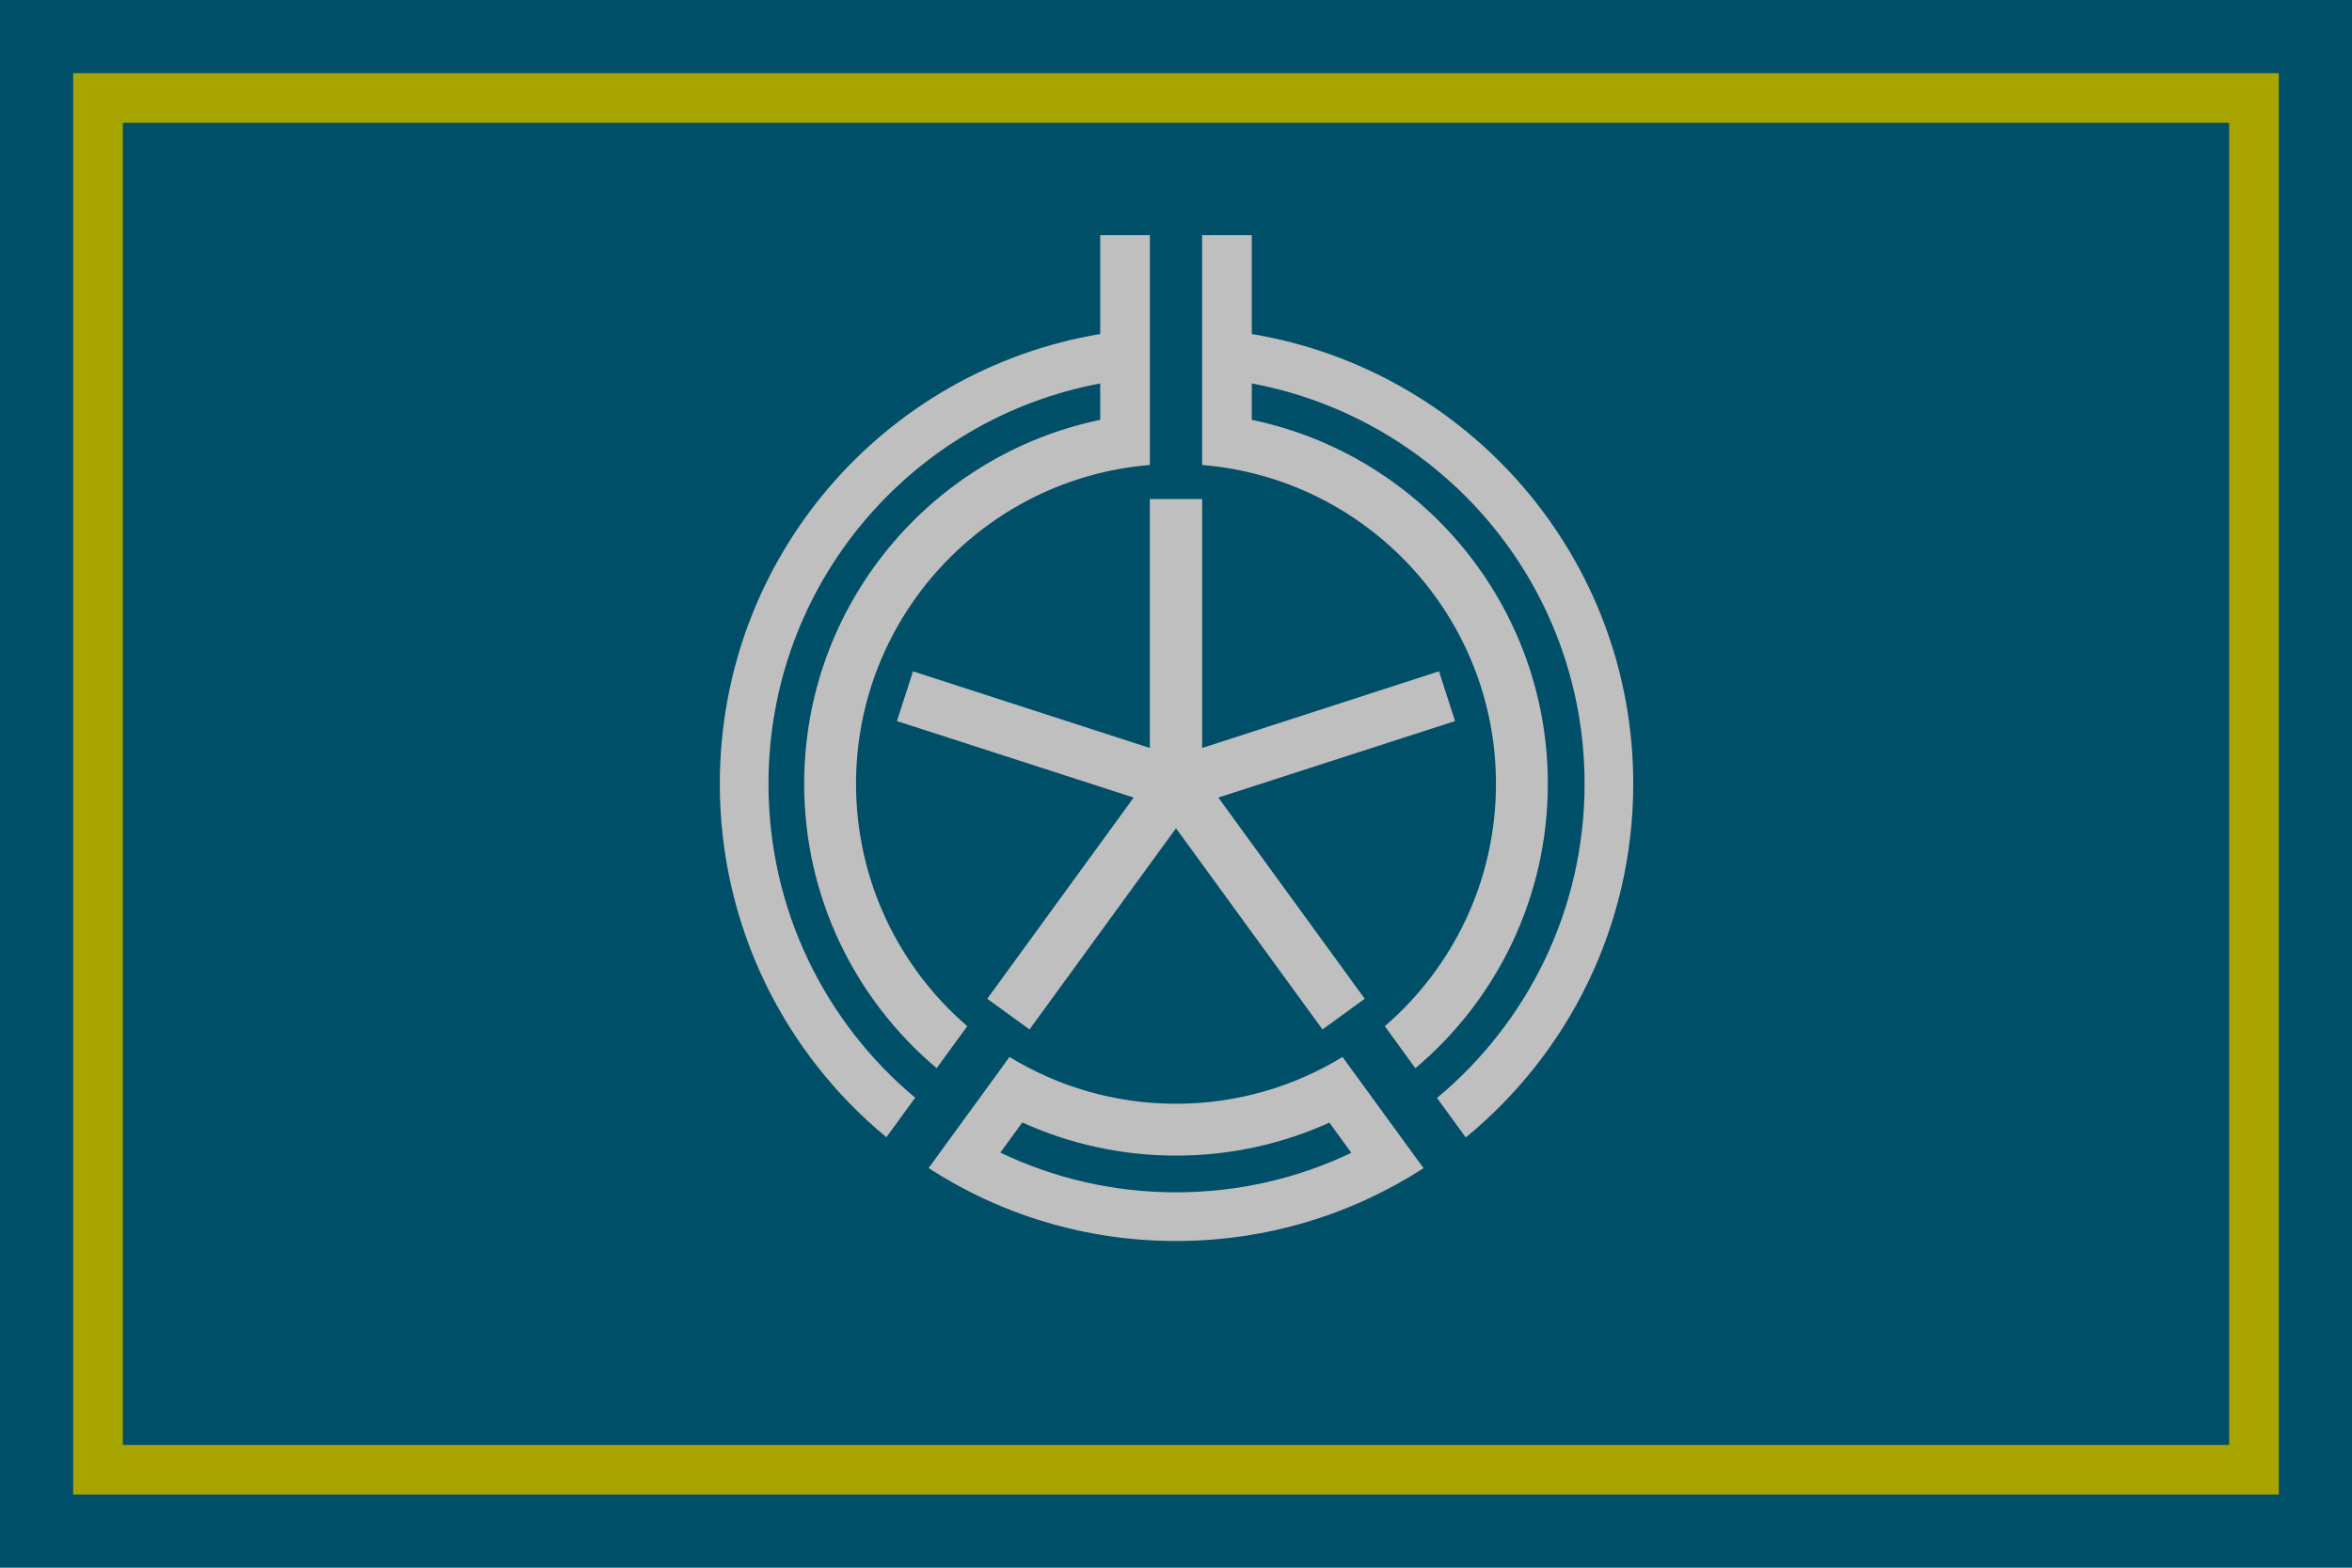 <?xml version="1.0" encoding="UTF-8" standalone="no"?>
<!-- Created with Inkscape (http://www.inkscape.org/) -->
<svg
   xmlns:svg="http://www.w3.org/2000/svg"
   xmlns="http://www.w3.org/2000/svg"
   version="1.0"
   width="900"
   height="600"
   id="svg2">
  <defs
     id="defs5" />
  <rect
     width="900"
     height="600"
     x="0"
     y="0"
     id="rect2440"
     style="fill:#004f69;stroke:none" />
  <path
     d="M 421,90 L 421,127.844 C 338.285,141.617 275.438,213.311 275.438,300 C 275.438,354.459 300.24,403.151 339.188,435.25 L 350.188,420.125 C 315.869,391.441 294.062,348.283 294.062,300 C 294.062,223.613 348.621,160.293 421,146.75 L 421,160.688 C 356.355,174.093 307.719,231.4 307.719,300 C 307.719,343.646 327.43,382.71 358.406,408.812 L 370.125,392.75 C 344.068,370.29 327.562,337.069 327.562,300 C 327.562,235.791 377.097,183.069 440,177.969 L 440,158.062 L 440,144.375 L 440,125.719 L 440,90 L 421,90 z M 460,90 L 460,125.719 L 460,144.375 L 460,158.062 L 460,177.969 C 522.903,183.069 572.438,235.791 572.438,300 C 572.438,337.061 555.953,370.291 529.906,392.75 L 541.594,408.844 C 572.577,382.738 592.281,343.654 592.281,300 C 592.281,231.4 543.645,174.093 479,160.688 L 479,146.75 C 551.457,160.289 606.344,223.61 606.344,300 C 606.344,348.336 584.368,391.535 549.875,420.219 L 560.875,435.344 C 600.003,403.246 624.969,354.514 624.969,300 C 624.969,213.305 561.79,141.61 479,127.844 L 479,90 L 460,90 z M 440,191 L 440,286.281 L 349.375,256.938 L 343.219,275.969 L 433.812,305.25 L 377.781,382.25 L 393.938,394 L 450,317 L 506.062,394 L 522.219,382.25 L 466.188,305.25 L 556.781,275.969 L 550.625,256.938 L 460,286.281 L 460,191 L 440,191 z M 386.281,404.531 L 374.594,420.625 L 369.656,427.375 L 366.312,431.969 L 355.344,447.062 C 382.594,464.712 415.083,474.969 450,474.969 C 484.892,474.969 517.413,464.721 544.719,447.094 L 533.75,432.031 L 525.438,420.625 L 513.719,404.531 C 495.152,415.879 473.336,422.438 450,422.438 C 426.664,422.438 404.848,415.879 386.281,404.531 z M 391.188,429.594 C 409.117,437.751 429.029,442.281 450,442.281 C 470.921,442.281 490.791,437.778 508.688,429.656 L 517.094,441.219 C 496.756,450.907 474.014,456.344 450,456.344 C 425.911,456.344 403.121,450.87 382.781,441.125 L 391.188,429.594 z"
     id="path2386"
     style="fill:#bfbfbf;stroke:none" />
  <path
     d="M 28,28 L 28,572 L 872,572 L 872,28 L 28,28 z M 47,47 L 853,47 L 853,553 L 47,553 L 47,47 z"
     id="rect2442"
     style="fill:#a8a400;stroke:none" />
</svg>
